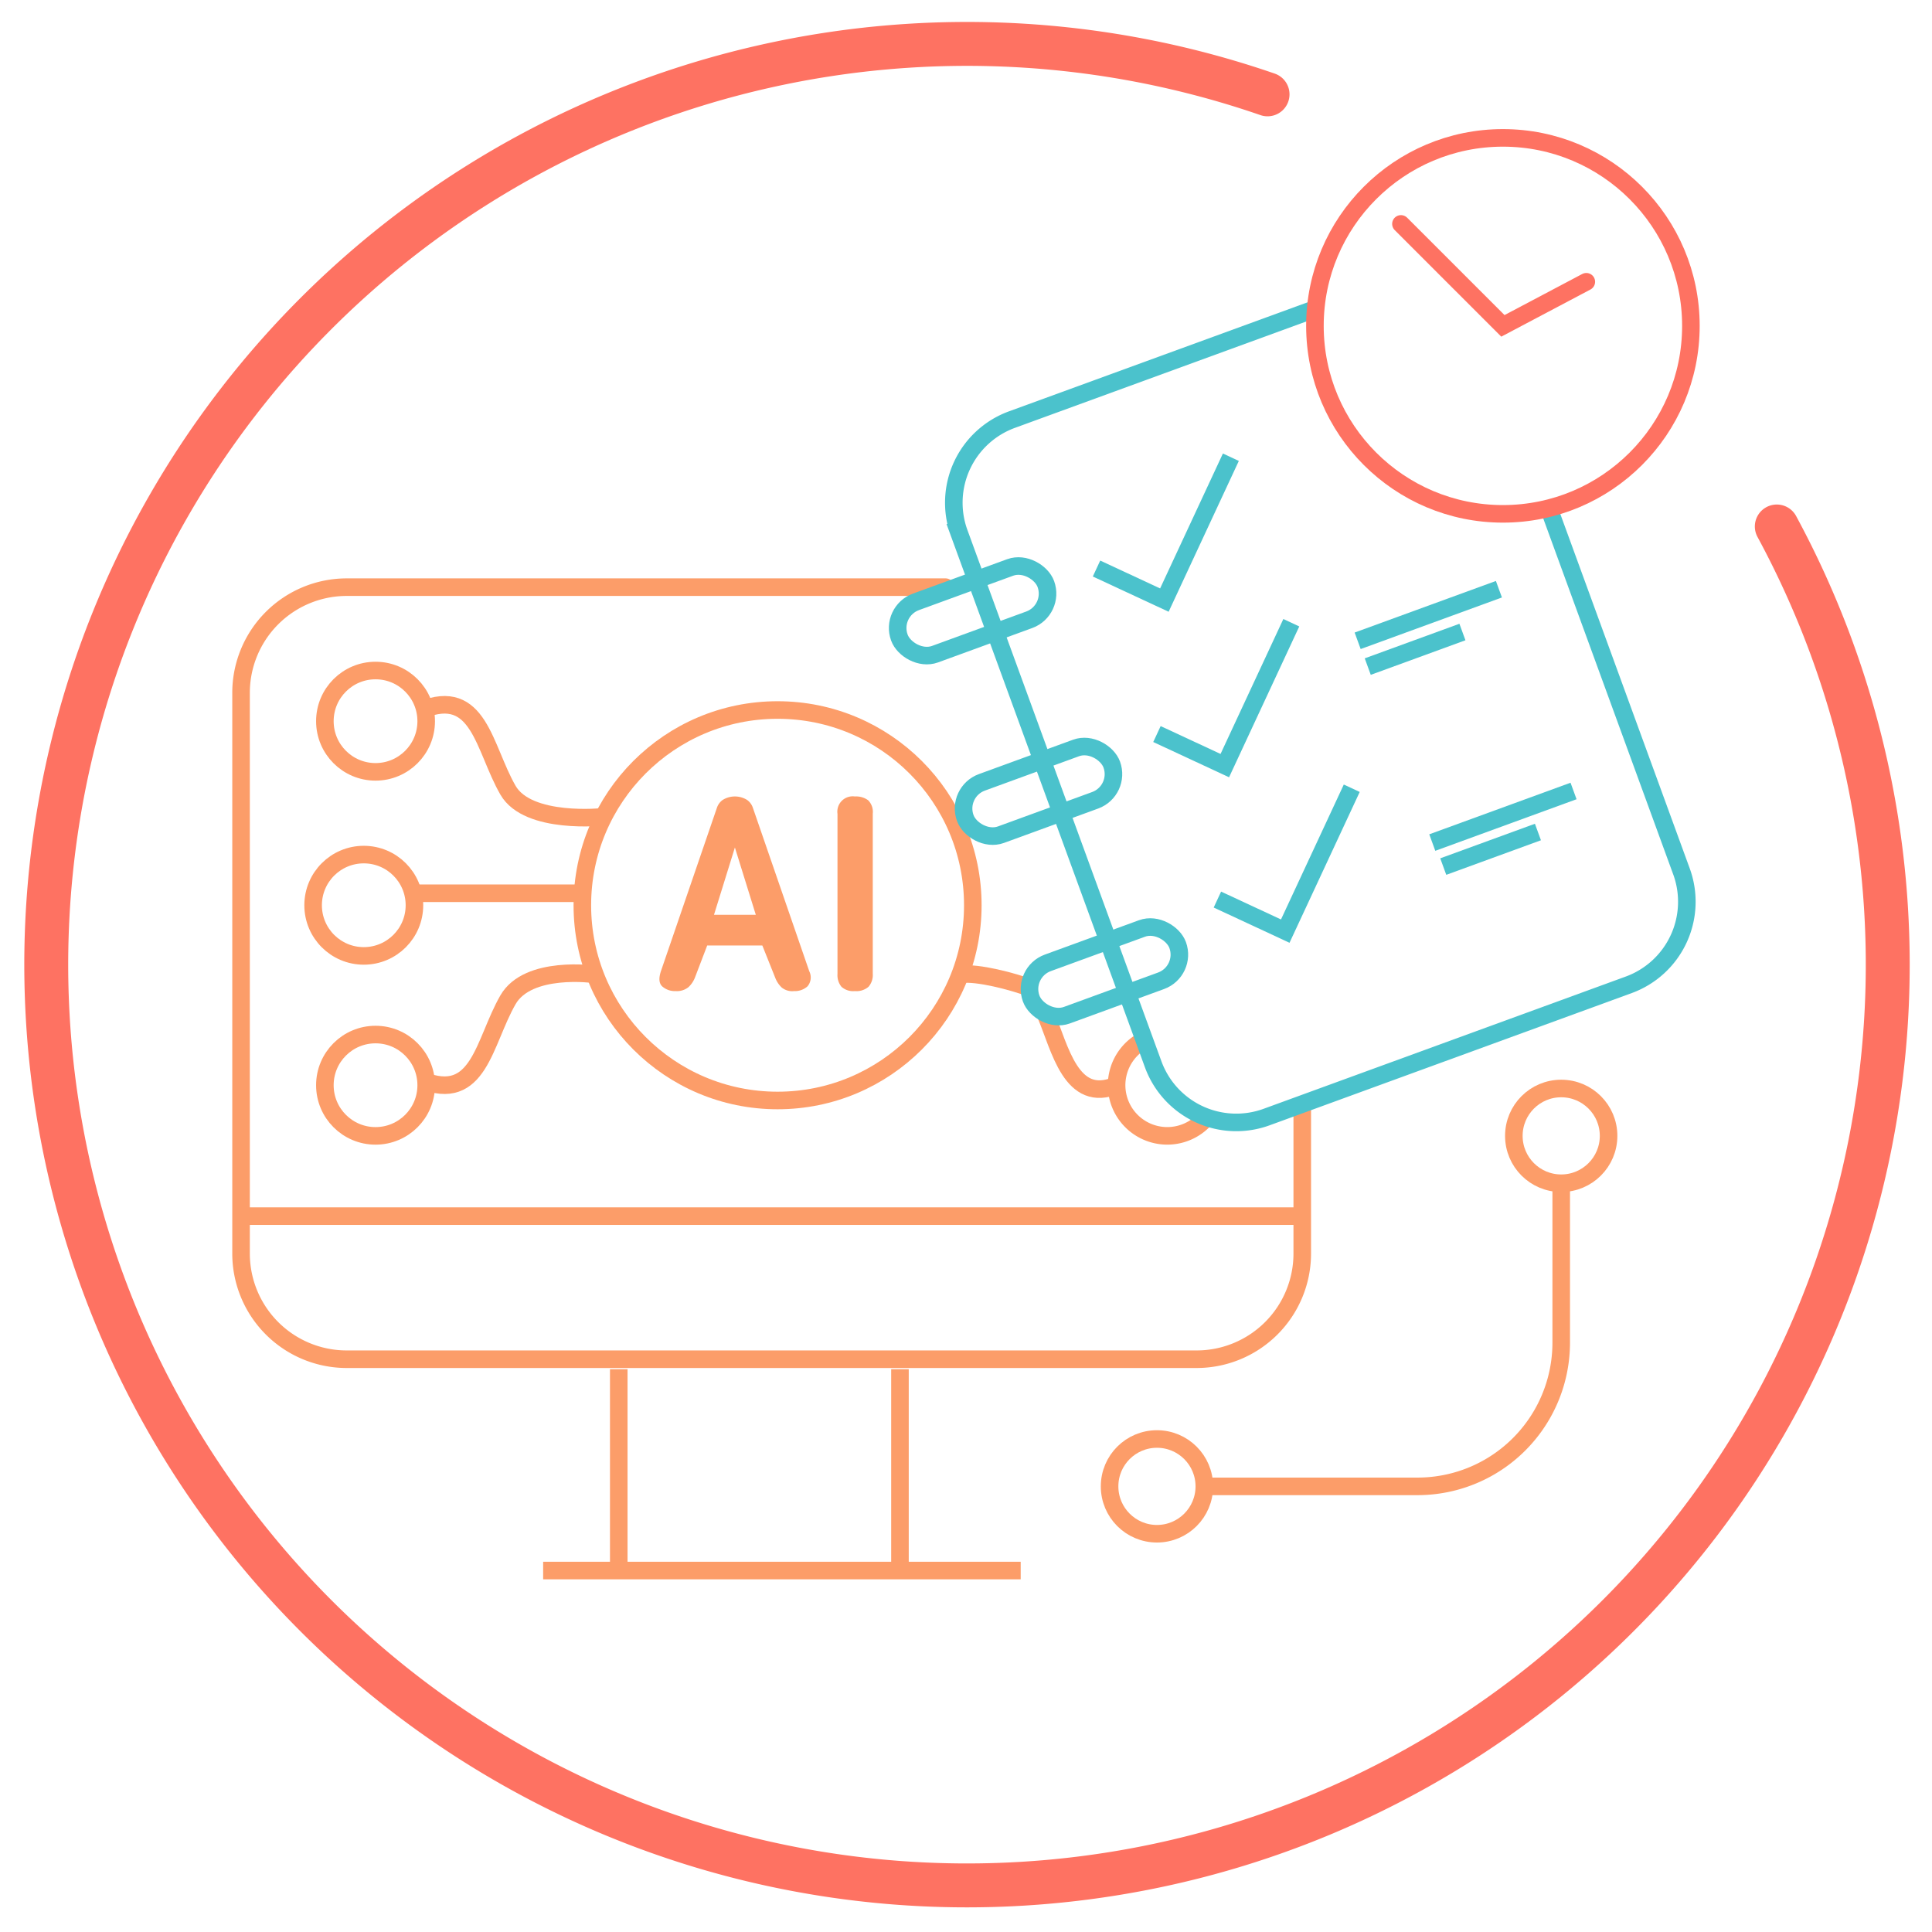 <svg id="function_9" xmlns="http://www.w3.org/2000/svg" width="220" height="220" viewBox="0 0 220 220">
  <g id="Group_63" data-name="Group 63" transform="translate(5 5)">
    <g id="Group_364" data-name="Group 364">
      <g id="Group_63-2" data-name="Group 63">
        <path id="Path_64" data-name="Path 64" d="M2619.243,949.951a104.847,104.847,0,1,1-57.989-49.208" transform="translate(-2421.916 -895)" fill="none" stroke="#fe7262" stroke-linecap="round" stroke-linejoin="round" stroke-width="5"/>
      </g>
      <g id="Group_361" data-name="Group 361" transform="translate(22.449 61.861)">
        <path id="Path_370" data-name="Path 370" d="M2565.206,1015.313" transform="translate(-2444.365 -956.861)" fill="none" stroke="#fc9d69" stroke-linecap="round" stroke-linejoin="round" stroke-width="2"/>
        <path id="Path_371" data-name="Path 371" d="M2565.206,1016.5v16.277a12.035,12.035,0,0,1-12,12h-96.841a12.035,12.035,0,0,1-12-12V968.861a12.035,12.035,0,0,1,12-12h68.218" transform="translate(-2444.365 -956.861)" fill="none" stroke="#fc9d69" stroke-linecap="round" stroke-linejoin="round" stroke-width="2"/>
        <circle id="Ellipse_176" data-name="Ellipse 176" cx="22.232" cy="22.232" r="22.232" transform="translate(38.863 13.989)" fill="none" stroke="#fc9d69" stroke-linecap="round" stroke-linejoin="round" stroke-width="2"/>
        <g id="Group_360" data-name="Group 360" transform="translate(47.642 23.833)">
          <path id="Path_372" data-name="Path 372" d="M2497.447,997.663l-1.359,3.556a2.979,2.979,0,0,1-.773,1.188,2.094,2.094,0,0,1-1.453.449,2.171,2.171,0,0,1-1.529-.526q-.573-.525-.14-1.792l6.367-18.576a1.794,1.794,0,0,1,.664-.881,2.638,2.638,0,0,1,2.751,0,1.784,1.784,0,0,1,.665.881l6.429,18.638a1.572,1.572,0,0,1-.2,1.715,2.132,2.132,0,0,1-1.53.541,1.89,1.89,0,0,1-1.422-.417,3.059,3.059,0,0,1-.711-1.066l-1.483-3.71Zm5.534-3.492-2.381-7.666-2.38,7.666Z" transform="translate(-2492.007 -980.694)" fill="#fc9d69"/>
          <path id="Path_373" data-name="Path 373" d="M2516.3,1000.878a2.055,2.055,0,0,1-.479,1.484,2.1,2.1,0,0,1-1.561.494,1.993,1.993,0,0,1-1.53-.494,2.094,2.094,0,0,1-.448-1.453V982.672a1.749,1.749,0,0,1,1.978-1.978,2.331,2.331,0,0,1,1.515.433,1.872,1.872,0,0,1,.525,1.515Z" transform="translate(-2492.007 -980.694)" fill="#fc9d69"/>
        </g>
        <line id="Line_225" data-name="Line 225" x1="18.623" transform="translate(19.743 34.855)" fill="none" stroke="#fc9d69" stroke-miterlimit="10" stroke-width="2"/>
        <path id="Path_374" data-name="Path 374" d="M2485.642,983.01s-8.6.946-10.884-3.033c-2.771-4.826-3.273-11.811-9.841-9.127" transform="translate(-2444.365 -956.861)" fill="none" stroke="#fc9d69" stroke-miterlimit="10" stroke-width="2"/>
        <path id="Path_375" data-name="Path 375" d="M2535.982,1005.493c1.65,3.886,2.9,10.276,8.086,8.081" transform="translate(-2444.365 -956.861)" fill="none" stroke="#fc9d69" stroke-miterlimit="10" stroke-width="2"/>
        <path id="Path_376" data-name="Path 376" d="M2526.292,1000.952c1.927-.272,6.027.835,7.86,1.523" transform="translate(-2444.365 -956.861)" fill="none" stroke="#fc9d69" stroke-miterlimit="10" stroke-width="2"/>
        <path id="Path_377" data-name="Path 377" d="M2484.6,1000.952s-7.557-1.079-9.842,2.9c-2.771,4.826-3.273,11.811-9.841,9.127" transform="translate(-2444.365 -956.861)" fill="none" stroke="#fc9d69" stroke-miterlimit="10" stroke-width="2"/>
        <path id="Path_378" data-name="Path 378" d="M2554.3,1017.225" transform="translate(-2444.365 -956.861)" fill="none" stroke="#fc9d69" stroke-miterlimit="10" stroke-width="2"/>
        <path id="Path_379" data-name="Path 379" d="M2554.3,1017.225a5.769,5.769,0,1,1-7.082-8.794" transform="translate(-2444.365 -956.861)" fill="none" stroke="#fc9d69" stroke-miterlimit="10" stroke-width="2"/>
        <circle id="Ellipse_177" data-name="Ellipse 177" cx="5.769" cy="5.769" r="5.769" transform="translate(9.545 9.493)" fill="none" stroke="#fc9d69" stroke-miterlimit="10" stroke-width="2"/>
        <circle id="Ellipse_178" data-name="Ellipse 178" cx="5.769" cy="5.769" r="5.769" transform="translate(9.545 50.945)" fill="none" stroke="#fc9d69" stroke-miterlimit="10" stroke-width="2"/>
        <circle id="Ellipse_179" data-name="Ellipse 179" cx="5.769" cy="5.769" r="5.769" transform="translate(8.206 30.452)" fill="none" stroke="#fc9d69" stroke-miterlimit="10" stroke-width="2"/>
        <line id="Line_226" data-name="Line 226" y2="22.926" transform="translate(43.01 89.053)" fill="none" stroke="#fc9d69" stroke-miterlimit="10" stroke-width="2"/>
        <line id="Line_227" data-name="Line 227" y2="22.926" transform="translate(75.031 89.053)" fill="none" stroke="#fc9d69" stroke-miterlimit="10" stroke-width="2"/>
        <line id="Line_228" data-name="Line 228" x2="54.379" transform="translate(34.4 111.979)" fill="none" stroke="#fc9d69" stroke-miterlimit="10" stroke-width="2"/>
        <line id="Line_229" data-name="Line 229" x2="119.937" transform="translate(0 71.621)" fill="none" stroke="#fc9d69" stroke-miterlimit="10" stroke-width="2"/>
      </g>
      <g id="Group_363" data-name="Group 363" transform="translate(96.324 10.701)">
        <g id="Group_362" data-name="Group 362" transform="translate(0 19.451)">
          <path id="Path_380" data-name="Path 380" d="M2593.285,947.866l15.113,41.389a10.072,10.072,0,0,1-5.988,12.878l-41.292,15.078a10.072,10.072,0,0,1-12.877-5.989l-22.112-60.552a10.074,10.074,0,0,1,5.989-12.878l34.616-12.64" transform="translate(-2518.24 -925.152)" fill="none" stroke="#4bc2cc" stroke-width="2"/>
          <path id="Path_381" data-name="Path 381" d="M2541.778,954.74l7.727,3.593,7.572-16.269" transform="translate(-2518.24 -925.152)" fill="none" stroke="#4bc2cc" stroke-width="2"/>
          <path id="Path_382" data-name="Path 382" d="M2548.66,973.588l7.727,3.593,7.572-16.269" transform="translate(-2518.24 -925.152)" fill="none" stroke="#4bc2cc" stroke-width="2"/>
          <path id="Path_383" data-name="Path 383" d="M2555.543,992.435l7.727,3.593,7.572-16.269" transform="translate(-2518.24 -925.152)" fill="none" stroke="#4bc2cc" stroke-width="2"/>
          <line id="Line_230" data-name="Line 230" y1="5.874" x2="16.086" transform="translate(53.274 31.943)" fill="none" stroke="#4bc2cc" stroke-width="2"/>
          <line id="Line_231" data-name="Line 231" y1="3.937" x2="10.781" transform="translate(54.424 36.817)" fill="none" stroke="#4bc2cc" stroke-width="2"/>
          <line id="Line_232" data-name="Line 232" y1="3.937" x2="10.781" transform="translate(63.022 59.59)" fill="none" stroke="#4bc2cc" stroke-width="2"/>
          <line id="Line_233" data-name="Line 233" y1="5.874" x2="16.086" transform="translate(61.772 54.918)" fill="none" stroke="#4bc2cc" stroke-width="2"/>
          <rect id="Rectangle_301" data-name="Rectangle 301" width="17.759" height="6.342" rx="3.171" transform="translate(0 34.469) rotate(-20.06)" fill="none" stroke="#4bc2cc" stroke-width="2"/>
          <rect id="Rectangle_302" data-name="Rectangle 302" width="17.759" height="6.342" rx="3.171" transform="translate(7.505 55.024) rotate(-20.06)" fill="none" stroke="#4bc2cc" stroke-width="2"/>
          <rect id="Rectangle_303" data-name="Rectangle 303" width="17.759" height="6.342" rx="3.171" transform="translate(15.011 75.578) rotate(-20.06)" fill="none" stroke="#4bc2cc" stroke-width="2"/>
        </g>
        <circle id="Ellipse_180" data-name="Ellipse 180" cx="21.406" cy="21.406" r="21.406" transform="translate(48.409)" fill="none" stroke="#fe7262" stroke-linecap="round" stroke-miterlimit="10" stroke-width="2"/>
        <path id="Path_384" data-name="Path 384" d="M2597.553,922.085l-9.5,5.022-11.61-11.61" transform="translate(-2518.24 -905.701)" fill="none" stroke="#fe7262" stroke-linecap="round" stroke-miterlimit="10" stroke-width="2"/>
      </g>
      <circle id="Ellipse_181" data-name="Ellipse 181" cx="5.394" cy="5.394" r="5.394" transform="translate(121.35 158.861)" fill="none" stroke="#fc9d69" stroke-miterlimit="10" stroke-width="2"/>
      <circle id="Ellipse_182" data-name="Ellipse 182" cx="5.394" cy="5.394" r="5.394" transform="translate(167.384 118.949)" fill="none" stroke="#fc9d69" stroke-miterlimit="10" stroke-width="2"/>
      <path id="Path_385" data-name="Path 385" d="M2554.055,1059.255h24.275a16.364,16.364,0,0,0,16.364-16.364v-18.154" transform="translate(-2421.916 -895)" fill="none" stroke="#fc9d69" stroke-miterlimit="10" stroke-width="2"/>
    </g>
  </g>
  <rect id="Rectangle_218" data-name="Rectangle 218" width="220" height="220" fill="none"/>
</svg>
